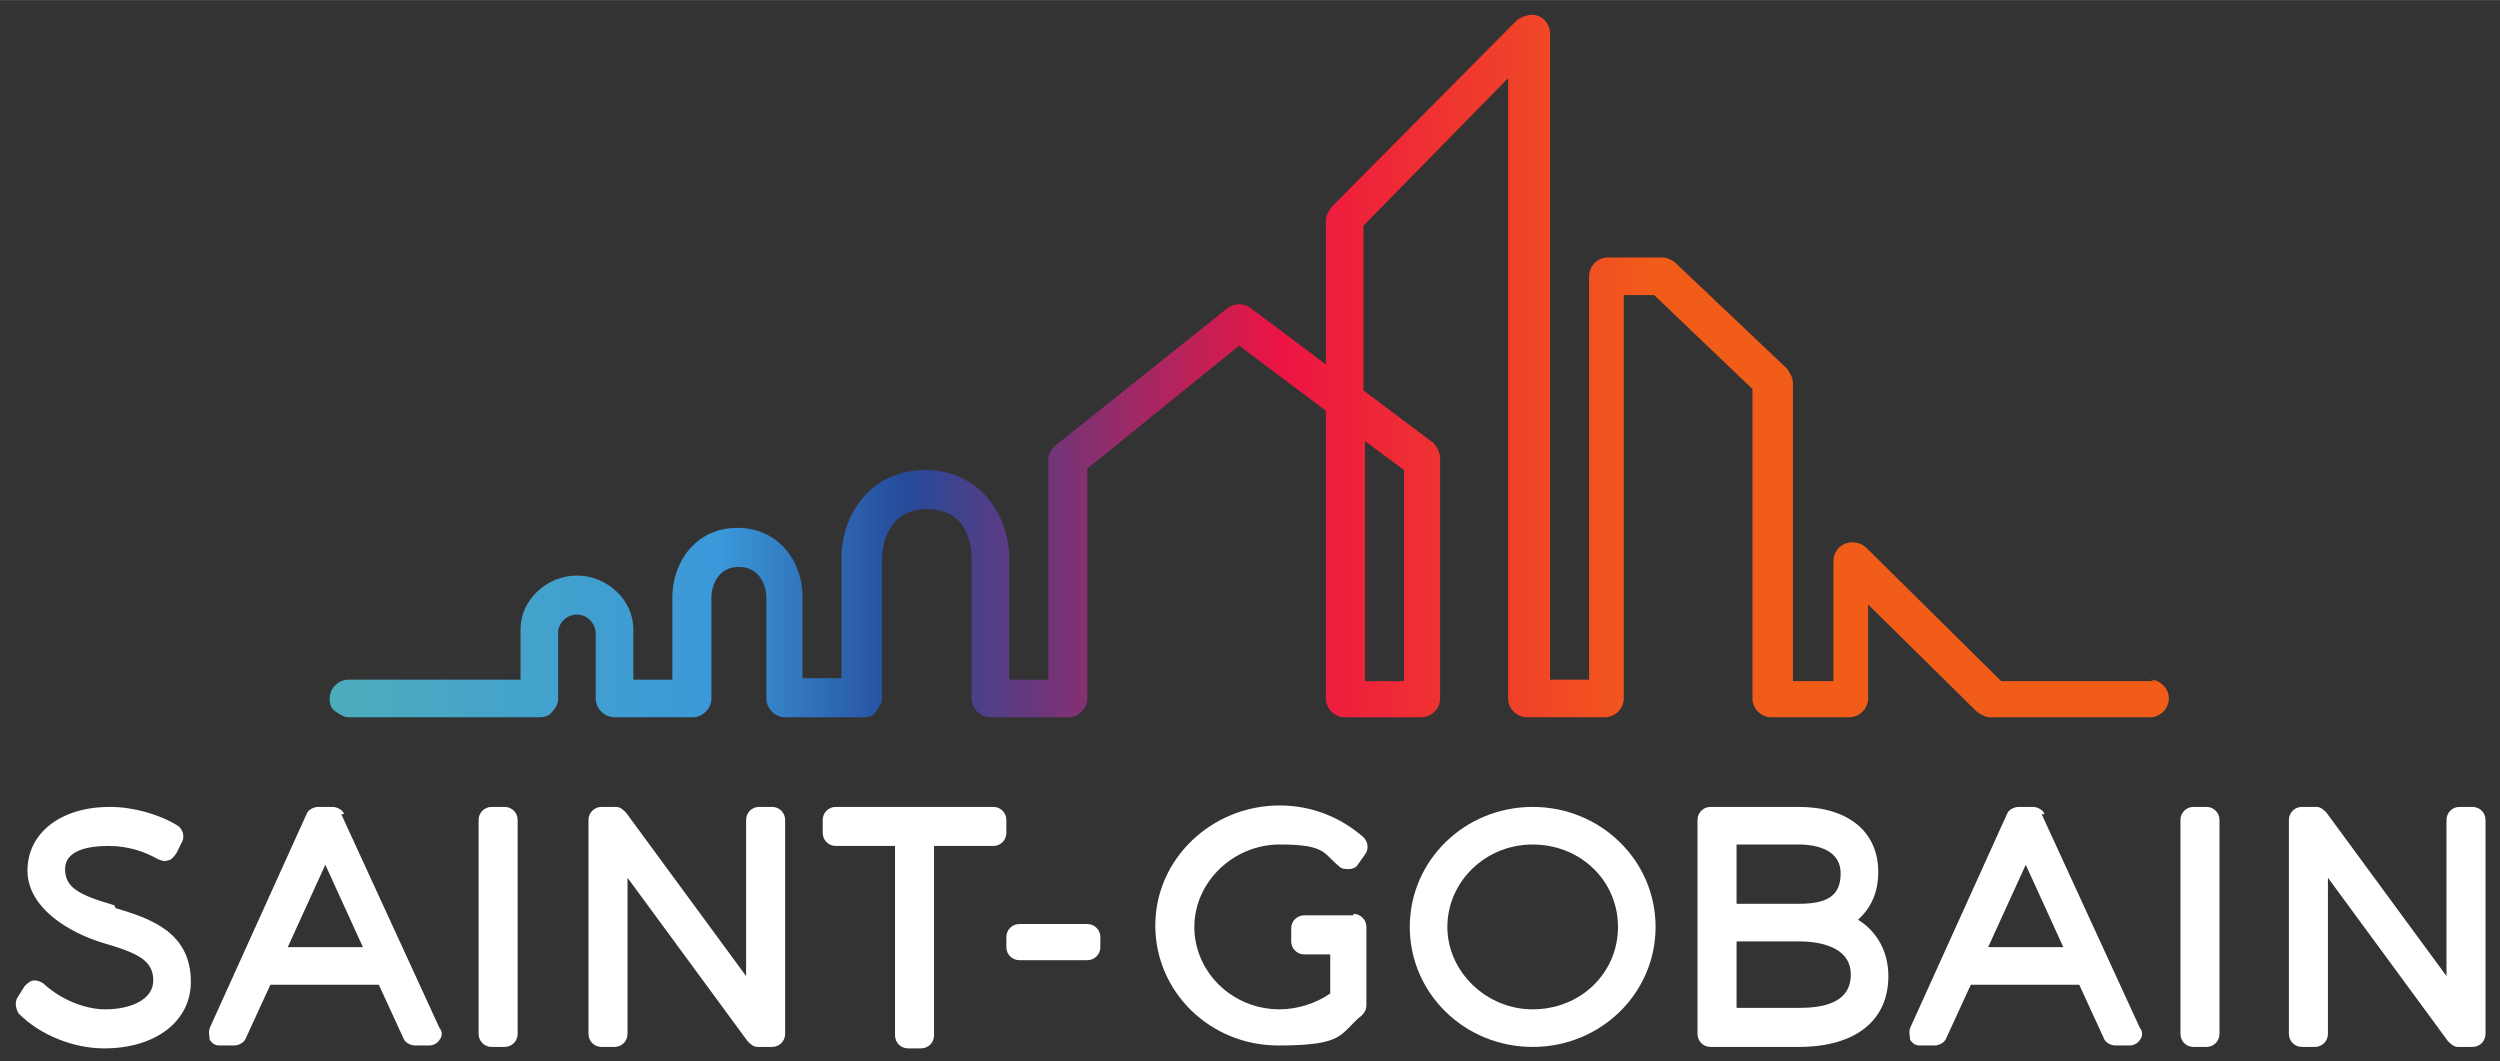 <?xml version="1.0" encoding="UTF-8"?>
<svg id="svg3173" xmlns="http://www.w3.org/2000/svg" width="61mm" height="25.9mm" xmlns:xlink="http://www.w3.org/1999/xlink" xmlns:svg="http://www.w3.org/2000/svg" xmlns:sodipodi="http://sodipodi.sourceforge.net/DTD/sodipodi-0.dtd" xmlns:rdf="http://www.w3.org/1999/02/22-rdf-syntax-ns#" xmlns:inkscape="http://www.inkscape.org/namespaces/inkscape" xmlns:dc="http://purl.org/dc/elements/1.1/" xmlns:cc="http://creativecommons.org/ns#" version="1.1" viewBox="0 0 172.9 73.4">
  <rect x="0" y="0" width="172.9" height="73.4" fill="#333333" stroke="none"/>
  <defs>
    <style>
      .cls-1 {
        fill: url(#Dégradé_sans_nom);
      }

      .cls-1, .cls-2 {
        stroke-width: 0px;
      }

      .cls-2 {
        fill: #fff;
      }
    </style>
    <linearGradient id="Dégradé_sans_nom" data-name="Dégradé sans nom" x1="-209.4" y1="454.9" x2="-208.4" y2="454.9" gradientTransform="translate(26856.6 58331.9) scale(128.2 -128.2)" gradientUnits="userSpaceOnUse">
      <stop offset="0" stop-color="#54b6ae"/>
      <stop offset="0" stop-color="#54b6ae"/>
      <stop offset=".3" stop-color="#3b98da"/>
      <stop offset=".4" stop-color="#254a9a"/>
      <stop offset=".6" stop-color="#ed1443"/>
      <stop offset=".8" stop-color="#f25c19"/>
      <stop offset="1" stop-color="#f25c19"/>
    </linearGradient>
  </defs>
  <sodipodi:namedview id="base" bordercolor="#666666" borderopacity="1.0" fit-margin-bottom="0" fit-margin-left="0" fit-margin-right="0" fit-margin-top="0" inkscape:current-layer="layer1" inkscape:cx="85.447073" inkscape:cy="35.690445" inkscape:document-units="mm" inkscape:pageopacity="0.0" inkscape:pageshadow="2" inkscape:window-height="744" inkscape:window-maximized="1" inkscape:window-width="1280" inkscape:window-x="-4" inkscape:window-y="-4" inkscape:zoom="4.6929637" pagecolor="#ffffff" showgrid="false" units="px"/>
  <g id="layer1" inkscape:groupmode="layer" inkscape:label="Layer 1">
    <g id="g3304">
      <g id="g2906">
        <path id="path2908" class="cls-2" d="M7.9,62.6c-2.4-.7-3.4-1.2-3.4-2.5s1.6-1.6,3-1.6,2.5.4,3.4.9c.2.1.5.2.7.1.2,0,.4-.2.6-.5l.4-.8c.2-.4,0-.9-.3-1.1-1.3-.8-3.1-1.3-4.7-1.3-3.4,0-5.7,1.8-5.7,4.4s2.9,4.3,5.2,5c2.4.7,3.5,1.2,3.5,2.6,0,1.4-1.7,2-3.3,2s-3.2-.8-4.2-1.7c-.2-.2-.5-.3-.7-.3-.3,0-.5.2-.7.4l-.5.8c-.2.3-.1.8.1,1.1,1.5,1.5,3.8,2.4,5.9,2.4,3.6,0,6-1.9,6-4.6,0-3.5-2.9-4.4-5.2-5.1" inkscape:connector-curvature="0"/>
      </g>
      <g id="g2910">
        <path id="path2912" class="cls-2" d="M23.8,56.3c-.1-.3-.5-.5-.8-.5h-1c-.3,0-.7.2-.8.5l-6.7,14.8c-.1.3,0,.6,0,.8.2.3.4.4.7.4h1c.3,0,.7-.2.8-.5l1.7-3.7h7.5l1.7,3.7c.1.3.5.5.8.5h1c.3,0,.6-.2.7-.4.2-.2.2-.6,0-.8l-6.8-14.8ZM19.9,65.5l2.6-5.7,2.6,5.7h-5.2" inkscape:connector-curvature="0"/>
      </g>
      <g id="g2914">
        <path id="path2916" class="cls-2" d="M34.9,55.8h-.9c-.5,0-.9.4-.9.9v14.8c0,.5.4.9.9.9h.9c.5,0,.9-.4.9-.9v-14.8c0-.5-.4-.9-.9-.9" inkscape:connector-curvature="0"/>
      </g>
      <g id="g2918">
        <path id="path2920" class="cls-2" d="M53.4,55.8h-.9c-.5,0-.9.4-.9.9v10.8l-8.3-11.3c-.2-.2-.4-.4-.7-.4h-1c-.5,0-.9.4-.9.9v14.8c0,.5.4.9.9.9h.9c.5,0,.9-.4.9-.9v-10.8l8.3,11.3c.2.2.4.4.7.4h1c.5,0,.9-.4.9-.9v-14.8c0-.5-.4-.9-.9-.9" inkscape:connector-curvature="0"/>
      </g>
      <g id="g2922">
        <path id="path2924" class="cls-2" d="M68.7,55.8h-10.9c-.5,0-.9.4-.9.9v.9c0,.5.4.9.9.9h4.1v13.1c0,.5.4.9.9.9h.9c.5,0,.9-.4.9-.9v-13.1h4.1c.5,0,.9-.4.9-.9v-.9c0-.5-.4-.9-.9-.9" inkscape:connector-curvature="0"/>
      </g>
      <g id="g2926">
        <path id="path2928" class="cls-2" d="M75.2,63.9h-4.7c-.5,0-.9.4-.9.9v.7c0,.5.4.9.9.9h4.7c.5,0,.9-.4.9-.9v-.7c0-.5-.4-.9-.9-.9" inkscape:connector-curvature="0"/>
      </g>
      <g id="g2930">
        <path id="path2932" class="cls-2" d="M93.6,63.3h-.8s0,0,0,0h-2.6c-.5,0-.9.4-.9.9v.9c0,.5.4.9.9.9h1.8v2.7c-1,.7-2.3,1.1-3.5,1.1-3.3,0-5.9-2.6-5.9-5.7s2.7-5.7,5.9-5.7,3,.6,4.1,1.5c.2.2.4.2.7.2.2,0,.5-.1.6-.3l.5-.7c.3-.4.2-.9-.1-1.2-1.6-1.4-3.6-2.2-5.8-2.2-4.7,0-8.6,3.7-8.6,8.3s3.8,8.3,8.5,8.3,4.2-.8,5.8-2.1c.2-.2.3-.4.3-.7v-5.4c0-.5-.4-.9-.9-.9" inkscape:connector-curvature="0"/>
      </g>
      <g id="g2934">
        <path id="path2936" class="cls-2" d="M106,55.8c-4.7,0-8.5,3.7-8.5,8.3s3.8,8.3,8.5,8.3,8.5-3.7,8.5-8.3-3.8-8.3-8.5-8.3M106,69.8c-3.2,0-5.9-2.6-5.9-5.7s2.6-5.7,5.9-5.7,5.9,2.5,5.9,5.7-2.6,5.7-5.9,5.7" inkscape:connector-curvature="0"/>
      </g>
      <g id="g2938">
        <path id="path2940" class="cls-2" d="M128.5,63.6c.9-.8,1.4-1.9,1.4-3.3,0-2.8-2.1-4.5-5.5-4.5h-6.1c-.5,0-.9.4-.9.9v14.8c0,.5.4.9.9.9h6.1c3.9,0,6.2-1.8,6.2-4.9,0-1.7-.8-3.1-2.1-3.9M124.4,62.5h-4.3v-4.1h4.3c1.3,0,2.9.4,2.9,2s-1,2.1-2.9,2.1M120.1,65.1h4.3c1.3,0,3.6.3,3.6,2.3s-2,2.3-3.6,2.3h-4.3v-4.6" inkscape:connector-curvature="0"/>
      </g>
      <g id="g2942">
        <path id="path2944" class="cls-2" d="M141.4,56.3c-.1-.3-.5-.5-.8-.5h-1c-.3,0-.7.2-.8.5l-6.7,14.8c-.1.3,0,.6,0,.8.2.3.4.4.7.4h1c.3,0,.7-.2.8-.5l1.7-3.7h7.5l1.7,3.7c.1.3.5.5.8.5h1c.3,0,.6-.2.7-.4.2-.2.2-.6,0-.8l-6.8-14.8ZM137.5,65.5l2.6-5.7,2.6,5.7h-5.2" inkscape:connector-curvature="0"/>
      </g>
      <g id="g2946">
        <path id="path2948" class="cls-2" d="M152.6,55.8h-.9c-.5,0-.9.4-.9.9v14.8c0,.5.4.9.9.9h.9c.5,0,.9-.4.9-.9v-14.8c0-.5-.4-.9-.9-.9" inkscape:connector-curvature="0"/>
      </g>
      <g id="g2950">
        <path id="path2952" class="cls-2" d="M171,55.8h-.9c-.5,0-.9.4-.9.9v10.8l-8.3-11.3c-.2-.2-.4-.4-.7-.4h-1c-.5,0-.9.4-.9.9v14.8c0,.5.4.9.9.9h.9c.5,0,.9-.4.9-.9v-10.8l8.3,11.3c.2.2.4.4.7.4h1c.5,0,.9-.4.9-.9v-14.8c0-.5-.4-.9-.9-.9" inkscape:connector-curvature="0"/>
      </g>
      <g id="g2954">
        <g id="g2956">
          <g id="g2962">
            <g id="g2964">
              <path id="path2982" class="cls-1" d="M97.1,32.6v14.5h-2.7v-16.6l2.7,2ZM149,47.1h-10.6c0,0-9.3-9.2-9.3-9.2-.4-.4-1-.5-1.5-.3-.5.2-.8.7-.8,1.2v8.3h-2.8v-20.6c0-.4-.2-.7-.4-1l-7.7-7.3c-.2-.2-.6-.4-.9-.4h-3.8c-.7,0-1.3.6-1.3,1.3v27.9h-2.7V2.3c0-.5-.3-1-.8-1.2-.5-.2-1.1,0-1.5.3l-12.8,12.9c-.2.3-.4.6-.4.9v10l-5.2-3.9c-.5-.4-1.2-.3-1.6,0l-11.9,9.5c-.3.3-.5.6-.5,1v15.2h-2.7v-8.4c0-2.9-2-6.1-5.8-6.1s-5.8,3.1-5.8,6.1v8.3h-2.7v-5.7c0-2.3-1.6-4.7-4.5-4.7s-4.5,2.4-4.5,4.8v5.7h-2.7s0-.3,0-.3c0-1.1,0-2.6,0-3.2,0-2-1.8-3.7-3.9-3.7s-3.9,1.7-3.9,3.7v3.5h-11.9c-.7,0-1.3.6-1.3,1.3,0,.4.1.7.4.9s.6.4.9.4h13.2c.4,0,.7-.1.9-.4.3-.3.4-.6.4-.9v-4.6c0-.5.5-1.2,1.3-1.2s1.3.7,1.3,1.3,0,4.5,0,4.5c0,.7.6,1.3,1.3,1.3h5.4c.7,0,1.3-.6,1.3-1.3v-7c0-.7.4-2.1,1.9-2.1s1.9,1.4,1.9,2.1v7c0,.7.6,1.3,1.3,1.3h5.4c.4,0,.7-.1.9-.4s.4-.6.4-.9v-9.7c0-1.2.6-3.4,3.1-3.4s3.1,2,3.1,3.4v9.7c0,.7.6,1.3,1.3,1.3h5.4c.7,0,1.3-.6,1.3-1.3v-15.9h0c0,0,10.5-8.5,10.5-8.5l6,4.5v19.9c0,.7.6,1.3,1.3,1.3h5.3c.7,0,1.3-.6,1.3-1.3v-16.6c0-.4-.2-.8-.5-1.1l-4.8-3.6v-11.4h0c0,0,10-10.2,10-10.2v42.9c0,.7.6,1.3,1.3,1.3h5.4c.7,0,1.3-.6,1.3-1.3v-27.9h2.1c0,0,6.8,6.5,6.8,6.5v21.4c0,.7.6,1.3,1.3,1.3h5.4c.7,0,1.3-.6,1.3-1.3v-6.5l7.5,7.4c.3.2.6.4.9.4h11.1c.7,0,1.3-.6,1.3-1.3s-.6-1.3-1.3-1.3" inkscape:connector-curvature="0"/>
            </g>
          </g>
        </g>
      </g>
    </g>
  </g>
</svg>